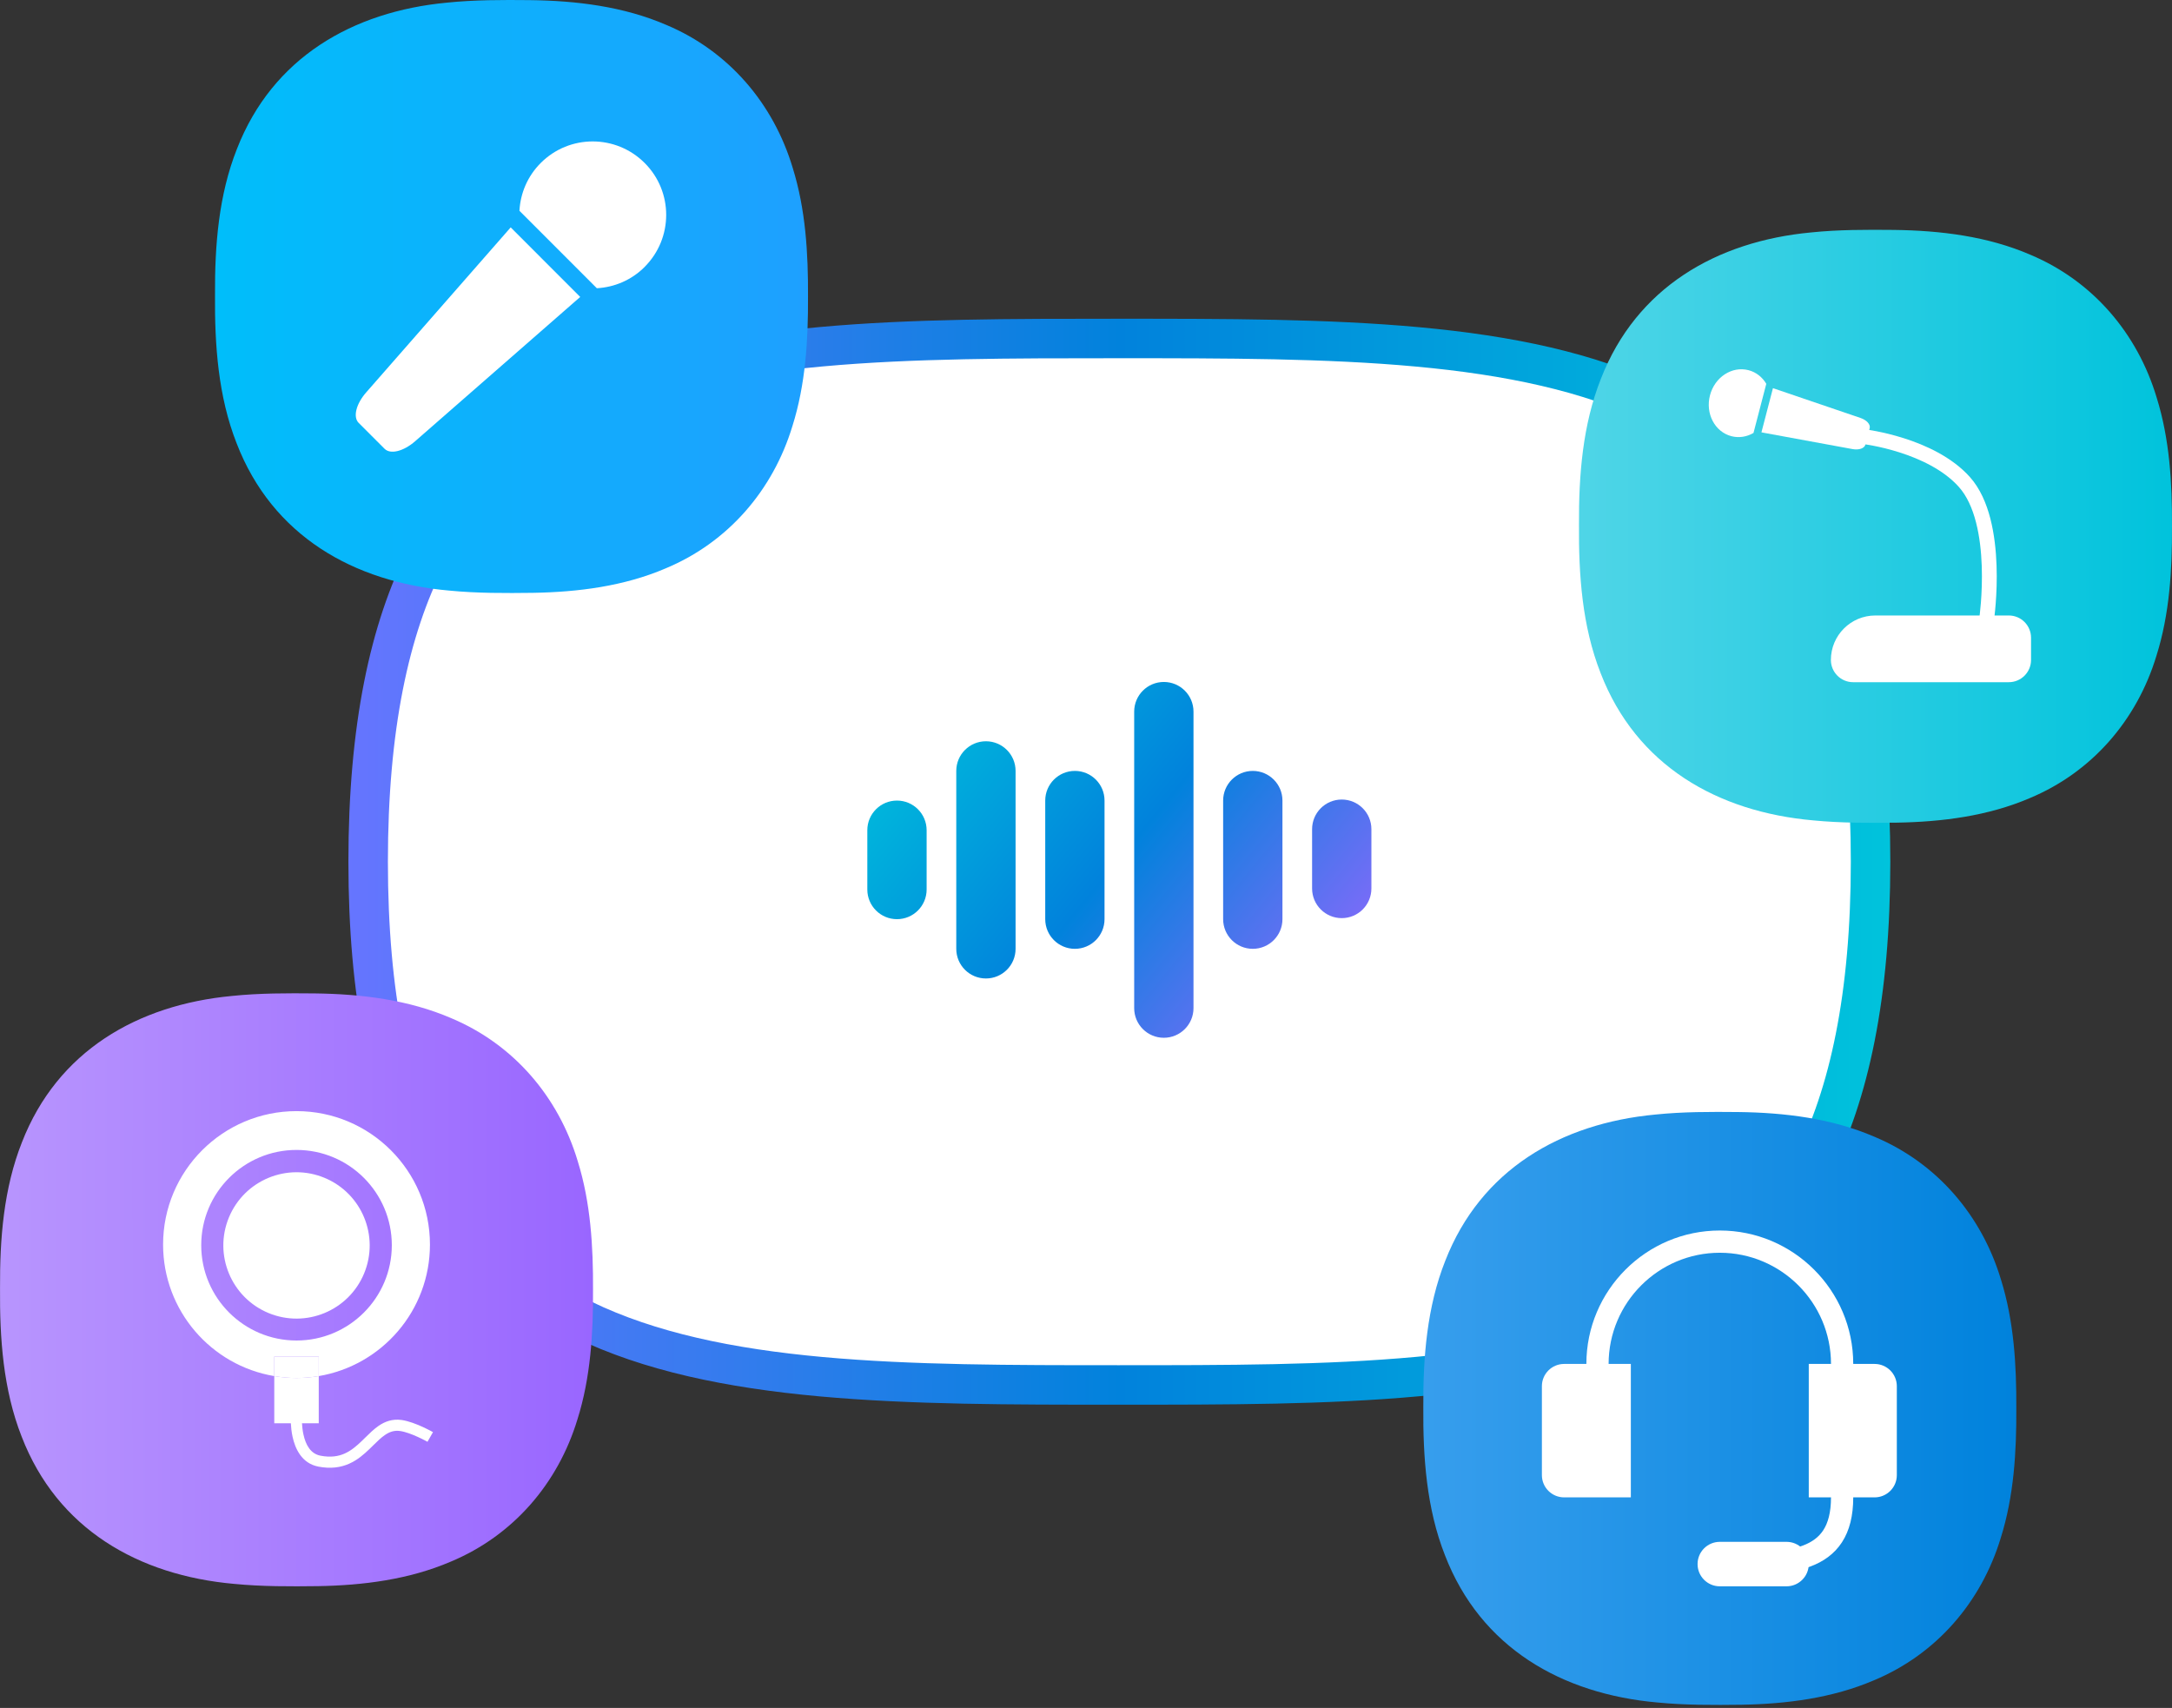 <svg width="220" height="173" viewBox="0 0 220 173" fill="none" xmlns="http://www.w3.org/2000/svg">
<rect x="0" y="0" width="220" height="173" fill="#333333" stroke="none"/>
<path d="M189.468 87.286C189.468 100.842 187.311 110.812 183.55 118.173C179.811 125.491 174.428 130.35 167.721 133.613C160.966 136.899 152.825 138.586 143.591 139.435C134.358 140.285 124.183 140.286 113.379 140.286H113.208C102.466 140.286 92.35 140.286 83.165 139.449C73.93 138.607 65.79 136.929 59.035 133.649C52.33 130.392 46.946 125.536 43.208 118.215C39.447 110.849 37.29 100.867 37.29 87.286C37.29 73.705 39.447 63.723 43.208 56.358C46.946 49.036 52.33 44.18 59.035 40.923C65.79 37.643 73.93 35.965 83.165 35.123C92.35 34.286 102.466 34.286 113.207 34.286L113.379 34.286C124.183 34.286 134.358 34.288 143.591 35.137C152.825 35.986 160.966 37.673 167.721 40.96C174.428 44.222 179.811 49.082 183.55 56.399C187.311 63.76 189.468 73.73 189.468 87.286Z" fill="white" stroke="url(#paint0_linear_1038_2601)" stroke-width="4"/>
<path d="M93.857 84.095C93.857 82.436 92.512 81.092 90.853 81.092C89.195 81.092 87.85 82.436 87.85 84.095V90.102C87.85 91.761 89.195 93.105 90.853 93.105C92.512 93.105 93.857 91.761 93.857 90.102V84.095Z" fill="url(#paint1_linear_1038_2601)"/>
<path d="M138.908 83.99C138.908 82.331 137.563 80.987 135.905 80.987C134.246 80.987 132.901 82.331 132.901 83.99V89.997C132.901 91.656 134.246 93 135.905 93C137.563 93 138.908 91.656 138.908 89.997V83.99Z" fill="url(#paint2_linear_1038_2601)"/>
<path d="M111.877 81.092C111.877 79.433 110.533 78.088 108.874 78.088C107.215 78.088 105.871 79.433 105.871 81.092V93.105C105.871 94.764 107.215 96.109 108.874 96.109C110.533 96.109 111.877 94.764 111.877 93.105V81.092Z" fill="url(#paint3_linear_1038_2601)"/>
<path d="M129.898 81.092C129.898 79.433 128.553 78.088 126.894 78.088C125.236 78.088 123.891 79.433 123.891 81.092V93.105C123.891 94.764 125.236 96.109 126.894 96.109C128.553 96.109 129.898 94.764 129.898 93.105V81.092Z" fill="url(#paint4_linear_1038_2601)"/>
<path d="M102.867 78.088C102.867 76.43 101.522 75.085 99.864 75.085C98.205 75.085 96.86 76.43 96.86 78.088V96.109C96.86 97.768 98.205 99.112 99.864 99.112C101.522 99.112 102.867 97.768 102.867 96.109V78.088Z" fill="url(#paint5_linear_1038_2601)"/>
<path d="M120.888 72.082C120.888 70.423 119.543 69.078 117.884 69.078C116.225 69.078 114.881 70.423 114.881 72.082V102.116C114.881 103.774 116.225 105.119 117.884 105.119C119.543 105.119 120.888 103.774 120.888 102.116V72.082Z" fill="url(#paint6_linear_1038_2601)"/>
<path d="M81.842 30.034C81.865 25.654 81.603 21.204 80.291 16.999C78.336 10.48 73.815 5.19 67.514 2.534C63.163 0.649 58.371 0.07 53.665 0.012C50.876 -0.015 48.05 -0.02 45.274 0.268C35.699 1.169 27.598 5.852 24.002 15.078C22.143 19.76 21.751 24.866 21.778 29.86C21.739 34.939 22.092 40.137 23.969 44.907C27.587 54.275 35.805 58.967 45.512 59.823C48.317 60.096 51.17 60.086 53.986 60.05C58.557 59.973 63.203 59.383 67.433 57.568C73.741 54.935 78.287 49.67 80.264 43.157C81.599 38.926 81.865 34.444 81.842 30.034Z" fill="url(#paint7_linear_1038_2601)"/>
<path d="M51.73 23.029L51.347 23.468L37.094 39.743C36.064 40.914 35.737 42.243 36.328 42.834L37.596 44.102L38.953 45.459C39.544 46.05 40.867 45.723 42.044 44.698L58.33 30.462L58.77 30.079L51.73 23.034V23.029Z" fill="white"/>
<path d="M65.296 27.033C68.202 24.127 68.208 19.413 65.296 16.508C62.39 13.602 57.677 13.596 54.771 16.508C53.425 17.854 52.71 19.588 52.614 21.351L60.453 29.195C62.216 29.099 63.95 28.384 65.296 27.038V27.033Z" fill="white"/>
<path d="M219.999 53.311C220.021 48.931 219.76 44.481 218.448 40.276C216.492 33.757 211.972 28.467 205.67 25.811C201.32 23.926 196.528 23.347 191.821 23.289C189.033 23.262 186.207 23.257 183.43 23.545C173.856 24.446 165.755 29.128 162.159 38.355C160.3 43.037 159.907 48.143 159.934 53.137C159.896 58.216 160.249 63.414 162.126 68.183C165.743 77.552 173.962 82.244 183.669 83.1C186.474 83.373 189.327 83.362 192.143 83.327C196.714 83.249 201.36 82.66 205.59 80.845C211.898 78.212 216.444 72.947 218.421 66.433C219.755 62.203 220.022 57.721 219.999 53.311Z" fill="url(#paint8_linear_1038_2601)"/>
<path d="M178.416 43.794L178.658 43.839L187.64 45.489C188.287 45.607 188.845 45.416 188.946 45.038L189.155 44.233L189.38 43.371C189.476 42.994 189.081 42.555 188.462 42.341L179.812 39.396L179.581 39.317L178.416 43.788V43.794Z" fill="white"/>
<path d="M177.109 37.497C175.431 37.058 173.68 38.201 173.201 40.048C172.722 41.895 173.691 43.742 175.369 44.182C176.146 44.385 176.94 44.244 177.61 43.855L178.906 38.877C178.506 38.207 177.886 37.7 177.109 37.497Z" fill="white"/>
<path d="M189.954 62.344H203.47C204.714 62.344 205.722 63.352 205.722 64.596V66.849C205.722 68.093 204.714 69.101 203.47 69.101H187.702C186.457 69.101 185.449 68.093 185.449 66.849C185.449 64.36 187.465 62.344 189.954 62.344Z" fill="white"/>
<path fill-rule="evenodd" clip-rule="evenodd" d="M188.712 44.979C188.713 44.979 188.713 44.979 188.8 44.233C188.887 43.487 188.887 43.487 188.888 43.487L188.89 43.488L188.895 43.488L188.913 43.49C188.928 43.492 188.949 43.495 188.976 43.499C189.031 43.506 189.11 43.517 189.211 43.532C189.412 43.563 189.701 43.61 190.056 43.679C190.767 43.817 191.75 44.042 192.844 44.39C195.009 45.078 197.707 46.278 199.536 48.328C200.563 49.48 201.204 50.987 201.604 52.542C202.005 54.103 202.176 55.763 202.229 57.269C202.283 58.779 202.219 60.153 202.141 61.149C202.103 61.648 202.061 62.053 202.028 62.336C202.012 62.477 201.998 62.587 201.988 62.663C201.985 62.689 201.982 62.711 201.979 62.728C201.978 62.737 201.977 62.744 201.976 62.751L201.973 62.775L201.972 62.781L201.972 62.783C201.972 62.783 201.971 62.784 201.228 62.676C200.485 62.568 200.485 62.568 200.485 62.568L200.486 62.563L200.489 62.545C200.491 62.528 200.495 62.502 200.499 62.468C200.508 62.399 200.521 62.297 200.536 62.164C200.567 61.898 200.607 61.511 200.644 61.033C200.718 60.076 200.779 58.76 200.729 57.322C200.678 55.881 200.515 54.337 200.15 52.916C199.783 51.488 199.224 50.235 198.416 49.328C196.854 47.578 194.465 46.48 192.389 45.821C191.363 45.495 190.438 45.283 189.77 45.154C189.437 45.089 189.169 45.045 188.986 45.017C188.894 45.003 188.824 44.993 188.778 44.987C188.754 44.984 188.737 44.982 188.726 44.98L188.715 44.979L188.712 44.979Z" fill="white"/>
<path d="M60.067 130.648C60.09 126.268 59.828 121.818 58.517 117.613C56.561 111.094 52.04 105.804 45.739 103.148C41.388 101.263 36.596 100.684 31.89 100.626C29.101 100.599 26.275 100.594 23.499 100.882C13.924 101.783 5.823 106.466 2.227 115.692C0.368 120.375 -0.024 125.481 0.003 130.475C-0.036 135.553 0.318 140.751 2.194 145.521C5.812 154.889 14.03 159.581 23.737 160.438C26.542 160.71 29.396 160.7 32.211 160.664C36.782 160.587 41.428 159.997 45.658 158.182C51.966 155.549 56.512 150.284 58.489 143.771C59.824 139.54 60.09 135.059 60.067 130.648Z" fill="url(#paint9_linear_1038_2601)"/>
<path d="M32.287 139.389V137.406H27.782V139.389C28.514 139.512 29.268 139.58 30.034 139.58C30.8 139.58 31.555 139.512 32.287 139.389Z" fill="white"/>
<path fill-rule="evenodd" clip-rule="evenodd" d="M32.286 139.388V137.406H27.781V139.388C21.39 138.318 16.519 132.76 16.519 126.064C16.519 118.603 22.572 112.549 30.034 112.549C37.495 112.549 43.549 118.603 43.549 126.064C43.549 132.76 38.678 138.312 32.286 139.388ZM30.034 116.48C24.707 116.48 20.382 120.799 20.382 126.132C20.382 131.459 24.707 135.784 30.034 135.784C35.361 135.784 39.686 131.459 39.686 126.132C39.686 120.804 35.361 116.48 30.034 116.48ZM27.781 139.389C28.513 139.513 29.268 139.58 30.034 139.58C30.8 139.58 31.554 139.513 32.286 139.389V144.17H30.588C30.606 144.505 30.648 144.899 30.734 145.297C30.968 146.374 31.468 147.259 32.461 147.451C33.494 147.649 34.271 147.517 34.909 147.234C35.563 146.944 36.105 146.482 36.649 145.958C36.757 145.854 36.867 145.745 36.979 145.635C37.405 145.214 37.859 144.766 38.343 144.432C38.989 143.988 39.745 143.702 40.689 143.836L40.691 143.837C41.396 143.939 42.199 144.258 42.794 144.529C43.099 144.668 43.362 144.801 43.55 144.899C43.644 144.948 43.719 144.989 43.772 145.018C43.798 145.032 43.818 145.043 43.833 145.051L43.849 145.061L43.854 145.063L43.855 145.064L43.856 145.064C43.856 145.064 43.856 145.064 43.578 145.554C43.299 146.043 43.299 146.044 43.299 146.044L43.296 146.042L43.283 146.035L43.231 146.005C43.184 145.98 43.115 145.943 43.028 145.897C42.854 145.806 42.609 145.682 42.327 145.554C41.749 145.29 41.069 145.029 40.53 144.951C39.935 144.867 39.459 145.032 38.982 145.36C38.587 145.632 38.228 145.986 37.814 146.394L37.813 146.394C37.691 146.515 37.564 146.64 37.43 146.769C36.866 147.312 36.208 147.89 35.366 148.263C34.51 148.643 33.498 148.797 32.248 148.557C30.554 148.23 29.891 146.722 29.634 145.535C29.526 145.041 29.479 144.563 29.46 144.17H27.781V139.389ZM36.881 128.989C38.447 125.208 36.651 120.873 32.87 119.306C29.089 117.74 24.753 119.536 23.187 123.317C21.621 127.099 23.417 131.434 27.198 133C30.979 134.566 35.315 132.771 36.881 128.989Z" fill="white"/>
<path d="M204.23 142.662C204.253 138.283 203.992 133.832 202.68 129.627C200.724 123.109 196.204 117.818 189.902 115.162C185.552 113.277 180.759 112.698 176.053 112.641C173.265 112.613 170.439 112.609 167.662 112.896C158.088 113.797 149.987 118.48 146.39 127.707C144.532 132.389 144.139 137.495 144.166 142.489C144.127 147.567 144.481 152.765 146.358 157.535C149.975 166.904 158.194 171.595 167.901 172.452C170.706 172.724 173.559 172.714 176.375 172.678C180.946 172.601 185.592 172.011 189.822 170.197C196.13 167.563 200.676 162.298 202.653 155.785C203.987 151.554 204.254 147.073 204.23 142.662Z" fill="url(#paint10_linear_1038_2601)"/>
<path fill-rule="evenodd" clip-rule="evenodd" d="M160.682 138.157C160.682 130.705 166.745 124.642 174.197 124.642C181.65 124.642 187.713 130.705 187.713 138.157V143.406C187.713 144.028 187.209 144.532 186.587 144.532C185.965 144.532 185.46 144.028 185.46 143.406V138.157C185.46 131.949 180.406 126.895 174.197 126.895C167.989 126.895 162.935 131.949 162.935 138.157V143.271C162.935 143.893 162.43 144.397 161.808 144.397C161.186 144.397 160.682 143.893 160.682 143.271V138.157Z" fill="white"/>
<path fill-rule="evenodd" clip-rule="evenodd" d="M186.587 150.546C187.209 150.546 187.713 151.051 187.713 151.673C187.713 153.526 187.342 155.035 186.569 156.224C185.789 157.424 184.673 158.186 183.392 158.667C182.131 159.142 180.68 159.356 179.163 159.459C177.711 159.557 176.128 159.557 174.513 159.557C174.436 159.557 174.359 159.557 174.282 159.557C173.66 159.557 173.156 159.052 173.156 158.43C173.156 157.808 173.66 157.304 174.282 157.304C174.348 157.304 174.414 157.304 174.48 157.304C176.124 157.304 177.638 157.304 179.01 157.211C180.44 157.114 181.639 156.92 182.6 156.559C183.541 156.205 184.22 155.704 184.68 154.997C185.147 154.278 185.46 153.235 185.46 151.673C185.46 151.051 185.965 150.546 186.587 150.546Z" fill="white"/>
<path d="M158.43 138.157H165.187V151.673H158.43C157.185 151.673 156.177 150.665 156.177 149.42V140.41C156.177 139.165 157.185 138.157 158.43 138.157Z" fill="white"/>
<path d="M183.208 138.157H189.876C191.12 138.157 192.128 139.165 192.128 140.41V149.42C192.128 150.665 191.12 151.673 189.876 151.673H183.208V138.157Z" fill="white"/>
<path d="M180.955 156.177H174.198C172.954 156.177 171.945 157.186 171.945 158.43C171.945 159.674 172.954 160.682 174.198 160.682H180.955C182.199 160.682 183.208 159.674 183.208 158.43C183.208 157.186 182.199 156.177 180.955 156.177Z" fill="white"/>
<defs>
<linearGradient id="paint0_linear_1038_2601" x1="35.29" y1="87.098" x2="191.468" y2="87.098" gradientUnits="userSpaceOnUse">
<stop stop-color="#6675FF"/>
<stop offset="0.5" stop-color="#0182DC"/>
<stop offset="1" stop-color="#00C3DC"/>
</linearGradient>
<linearGradient id="paint1_linear_1038_2601" x1="85.253" y1="75.636" x2="130.192" y2="112.392" gradientUnits="userSpaceOnUse">
<stop stop-color="#00C3DC"/>
<stop offset="0.5" stop-color="#0182DC"/>
<stop offset="1" stop-color="#9966FF"/>
</linearGradient>
<linearGradient id="paint2_linear_1038_2601" x1="85.253" y1="75.636" x2="130.192" y2="112.392" gradientUnits="userSpaceOnUse">
<stop stop-color="#00C3DC"/>
<stop offset="0.5" stop-color="#0182DC"/>
<stop offset="1" stop-color="#9966FF"/>
</linearGradient>
<linearGradient id="paint3_linear_1038_2601" x1="85.253" y1="75.636" x2="130.192" y2="112.392" gradientUnits="userSpaceOnUse">
<stop stop-color="#00C3DC"/>
<stop offset="0.5" stop-color="#0182DC"/>
<stop offset="1" stop-color="#9966FF"/>
</linearGradient>
<linearGradient id="paint4_linear_1038_2601" x1="85.253" y1="75.636" x2="130.192" y2="112.392" gradientUnits="userSpaceOnUse">
<stop stop-color="#00C3DC"/>
<stop offset="0.5" stop-color="#0182DC"/>
<stop offset="1" stop-color="#9966FF"/>
</linearGradient>
<linearGradient id="paint5_linear_1038_2601" x1="85.253" y1="75.636" x2="130.192" y2="112.392" gradientUnits="userSpaceOnUse">
<stop stop-color="#00C3DC"/>
<stop offset="0.5" stop-color="#0182DC"/>
<stop offset="1" stop-color="#9966FF"/>
</linearGradient>
<linearGradient id="paint6_linear_1038_2601" x1="85.253" y1="75.636" x2="130.192" y2="112.392" gradientUnits="userSpaceOnUse">
<stop stop-color="#00C3DC"/>
<stop offset="0.5" stop-color="#0182DC"/>
<stop offset="1" stop-color="#9966FF"/>
</linearGradient>
<linearGradient id="paint7_linear_1038_2601" x1="21.775" y1="30.034" x2="81.843" y2="30.034" gradientUnits="userSpaceOnUse">
<stop stop-color="#00BEFA"/>
<stop offset="1" stop-color="#1EA0FF"/>
</linearGradient>
<linearGradient id="paint8_linear_1038_2601" x1="159.932" y1="53.311" x2="220" y2="53.311" gradientUnits="userSpaceOnUse">
<stop stop-color="#4FD5E7"/>
<stop offset="1" stop-color="#00C3DC"/>
</linearGradient>
<linearGradient id="paint9_linear_1038_2601" x1="-3.11337e-07" y1="130.648" x2="60.068" y2="130.648" gradientUnits="userSpaceOnUse">
<stop stop-color="#B895FE"/>
<stop offset="1" stop-color="#9966FF"/>
</linearGradient>
<linearGradient id="paint10_linear_1038_2601" x1="144.164" y1="142.663" x2="204.232" y2="142.663" gradientUnits="userSpaceOnUse">
<stop stop-color="#379EED"/>
<stop offset="1" stop-color="#0082DC"/>
</linearGradient>
</defs>
</svg>
